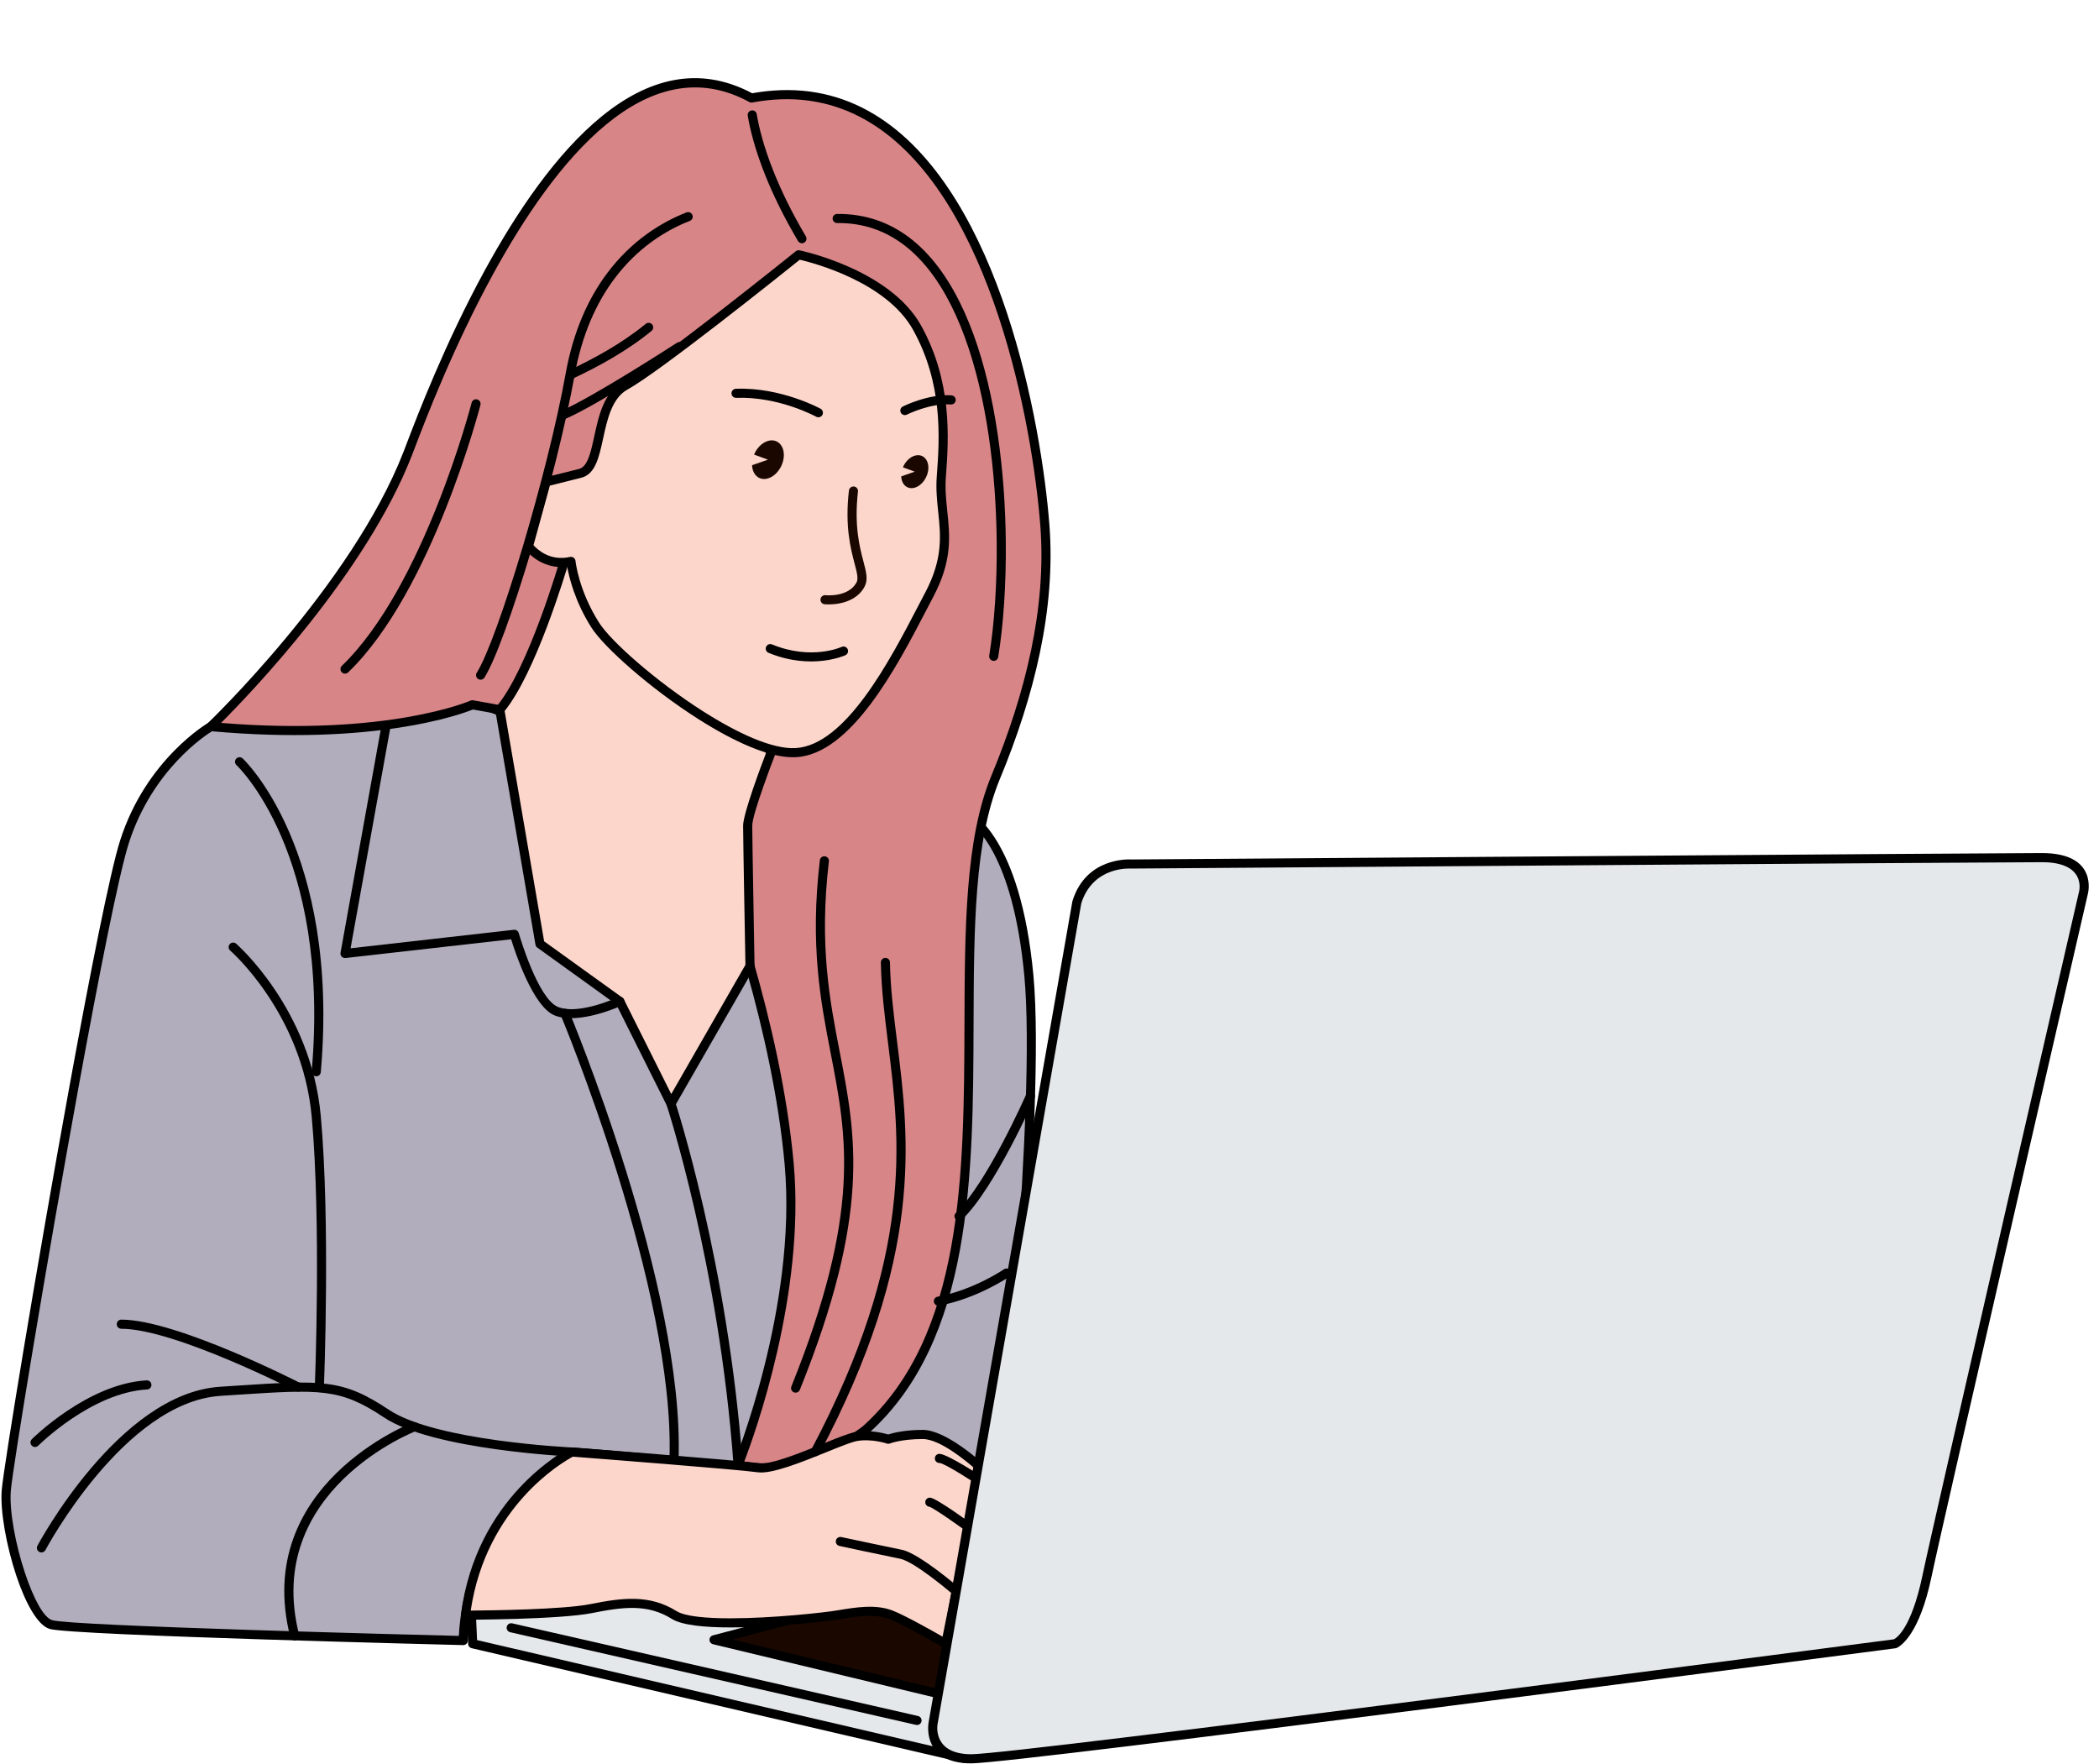 <?xml version="1.0" encoding="UTF-8"?>
<!DOCTYPE svg PUBLIC '-//W3C//DTD SVG 1.0//EN'
          'http://www.w3.org/TR/2001/REC-SVG-20010904/DTD/svg10.dtd'>
<svg clip-rule="evenodd" fill-rule="evenodd" height="2425.8" image-rendering="optimizeQuality" preserveAspectRatio="xMidYMid meet" shape-rendering="geometricPrecision" text-rendering="geometricPrecision" version="1.0" viewBox="-2.0 -107.5 2887.1 2425.8" width="2887.1" xmlns="http://www.w3.org/2000/svg" xmlns:xlink="http://www.w3.org/1999/xlink" zoomAndPan="magnify"
><g
  ><g
    ><g id="change1_1"
      ><path d="M287.95 891.92c0,0 -83.51,48.35 -118.68,158.24 -35.16,109.89 -158.24,839.54 -162.63,892.28 -4.39,52.75 30.77,175.82 61.54,184.61 30.76,8.8 567.02,21.99 567.02,21.99 0,0 -0.01,-96.7 57.14,-171.43 57.14,-74.73 92.3,-87.91 92.3,-87.91l228.57 17.58 360.43 52.75c0,0 57.15,-536.25 39.56,-725.26 -17.58,-189.01 -83.51,-219.77 -83.51,-219.77l-268.13 13.18 -483.51 -202.19 -290.1 65.93z" fill="#b1adbc"
      /></g
      ><g id="change2_1"
      ><path d="M290.36 897.79c-8.2,4.99 -82.58,52.56 -115.13,154.28 -13.79,43.11 -41.29,182.64 -69.79,339.04 -43.77,240.15 -89.9,519.95 -92.55,551.85 -2.26,27.15 6.35,73.75 19.42,112.97 11.26,33.76 25.31,61.59 37.58,65.1 28.21,8.06 499.44,20.11 559.23,21.6 1.12,-23.04 8.59,-103.89 58.24,-168.82 58.22,-76.13 94.9,-89.9 95,-89.94 0.91,-0.36 1.84,-0.48 2.75,-0.42 208.6,16.05 373,38.7 582.99,69.43 6.39,-61.39 55.29,-541.13 38.88,-717.55 -15.8,-169.86 -69.64,-208.61 -78.72,-214l-266.41 13.1c-0.95,0.05 -1.86,-0.13 -2.69,-0.47l-481.68 -201.42 -287.12 65.25zm-127.05 150.46c35.9,-112.2 121.24,-161.61 121.48,-161.75 0.55,-0.3 1.14,-0.54 1.79,-0.68l289.81 -65.87c1.3,-0.36 2.73,-0.3 4.07,0.25l482.22 201.66 266.71 -13.11c1.02,-0.04 2.06,0.15 3.04,0.63 0.2,0.1 69.09,32.29 87,224.83 17.43,187.36 -38.03,711.97 -39.53,726.1l-0.06 0.62c-0.5,3.43 -3.68,5.8 -7.11,5.3l-360.23 -52.71 -226.82 -17.45c-6.52,3.01 -38.49,20.12 -88.37,85.34 -55.84,73.02 -55.83,167.36 -55.83,167.63l-0.03 0.14c-0.08,3.45 -2.95,6.19 -6.4,6.11 -1.53,-0.04 -537.14,-13.22 -568.59,-22.21 -16.69,-4.77 -33.57,-35.91 -46.01,-73.23 -13.55,-40.65 -22.45,-89.26 -20.06,-117.92 2.65,-31.96 48.88,-312.35 92.75,-553.03 28.6,-156.93 56.23,-297.06 70.17,-340.65z" fill-rule="nonzero"
      /></g
      ><g id="change3_1"
      ><path d="M287.95 891.92c0,0 198.52,-189.99 270.68,-375.1 26.32,-67.52 225.9,-624.36 473.02,-489.49 301.94,-56.44 390.12,413.41 403.53,587.67 8.79,114.28 -20.53,232.91 -67.83,346.99 -91.98,221.83 50.74,690.24 -178.32,896.94 0,0 -87.91,70.33 -175.82,48.35 0,0 87.91,-215.38 70.33,-413.18 -17.58,-197.8 -96.7,-404.38 -96.7,-404.38l-301.41 -221.03 -37.68 -6.8c0,0 -118.04,52.01 -359.8,30.03z" fill="#d78587"
      /></g
      ><g id="change2_2"
      ><path d="M283.59 887.44c0.56,-0.56 197.56,-189.1 269.21,-372.88l4.13 -10.79c14.97,-39.25 52.96,-138.81 107.73,-239.15 87.89,-161.04 218.76,-323.18 367.97,-243.83 9.64,-1.73 19.03,-2.94 28.15,-3.64 113.46,-8.72 195.02,57.77 252.88,151.85 57.18,92.94 91.15,212.96 109.87,313.13 9.63,51.54 15.24,97.8 17.9,132.41 4.44,57.72 -0.75,116.54 -13,175.31 -12.23,58.61 -31.51,117.17 -55.3,174.54 -35.15,84.8 -35.58,207.07 -36.02,336.74 -0.71,207.58 -1.48,433.96 -143.89,562.46l-0.63 0.5c-5.62,4.4 -92.84,71.28 -180.9,49.27 -3.36,-0.83 -5.4,-4.24 -4.56,-7.6l0.27 -0.83c0.24,-0.62 87.36,-214.04 69.91,-410.29 -16.59,-186.64 -88.1,-380.8 -95.67,-400.97l-298.77 -219.09 -34.38 -6.2c-15.38,6.21 -134.25,50.39 -361.1,29.77 -3.44,-0.31 -5.97,-3.36 -5.67,-6.79 0.14,-1.55 0.84,-2.92 1.87,-3.92zm280.88 -368.36c-63.17,162.04 -221.67,327 -262.45,367.77 230.96,18.73 342.92,-30.58 343.25,-30.72 1.1,-0.45 2.33,-0.61 3.58,-0.39l37.32 6.73c1.03,0.12 2.06,0.5 2.96,1.17l301.41 221.02c0.95,0.7 1.71,1.67 2.16,2.85 0.22,0.6 79.4,207.34 97.06,406.05 15.89,178.7 -53.35,370.85 -68.04,409.18 79.65,15.42 157.57,-44.13 163.14,-48.48 138.28,-124.8 139.05,-348.24 139.75,-553.13 0.44,-131 0.87,-254.52 36.95,-341.54 23.51,-56.71 42.55,-114.51 54.61,-172.29 12.02,-57.63 17.1,-115.28 12.76,-171.83 -2.64,-34.32 -8.19,-80.13 -17.71,-131.04 -18.49,-98.95 -51.98,-217.4 -108.24,-308.86 -55.57,-90.33 -133.48,-154.21 -241.26,-145.92 -9.46,0.73 -19.1,2 -28.92,3.83 -1.36,0.25 -2.82,0.06 -4.14,-0.66 -141.05,-76.98 -267.56,81.2 -353.02,237.78 -54.25,99.41 -92.08,198.54 -107,237.63l-4.17 10.85z" fill-rule="nonzero"
      /></g
      ><g id="change4_1"
      ><path d="M775.85 658.96c0,0 -44.58,155.73 -90.42,209.73l55.26 322.12 109.88 79.12 70.33 140.66 108.7 -189.34c0,0 -3.2,-175.48 -3.2,-193.07 0,-17.58 31.69,-99.32 31.69,-99.32l-31.69 -89.69 -215.39 -202.19 -35.16 21.98z" fill="#fcd6cb"
      /></g
      ><g id="change2_3"
      ><path d="M781.18 663.02c-5.64,19.24 -46.33,154.54 -89.09,207.44l54.35 316.79 107.79 77.61c0.92,0.66 1.61,1.53 2.04,2.5l65 129.99 102.05 -177.75c-0.33,-18.03 -3.2,-173.72 -3.2,-191.42 0,-16.81 26.2,-86.06 31.3,-99.39l-30.42 -86.1 -210.75 -197.84 -29.07 18.17zm-100.53 201.62c43.8,-51.59 86.74,-198.92 89.09,-207.05 0.35,-1.58 1.32,-3.03 2.8,-3.95l35.17 -21.98c2.35,-1.46 5.49,-1.22 7.6,0.76l215.22 202.05c0.78,0.68 1.4,1.57 1.77,2.62l31.7 89.69c0.47,1.38 0.48,2.93 -0.1,4.39 -0.09,0.22 -31.23,80.45 -31.23,97.01 0,15.92 3,182.31 3.18,192.5 0.11,1.23 -0.14,2.52 -0.8,3.68l-108.7 189.34c-0.61,1.03 -1.51,1.9 -2.65,2.48 -3.08,1.54 -6.84,0.29 -8.38,-2.8l-69.64 -139.27 -108.32 -78c-1.46,-0.91 -2.54,-2.42 -2.85,-4.25l-55.26 -322.12c-0.29,-1.76 0.16,-3.63 1.4,-5.1z" fill-rule="nonzero"
      /></g
      ><g id="change4_2"
      ><path d="M783.38 664.68c0,0 4.17,41.75 33.4,87.69 29.22,45.93 196.24,179.54 275.58,175.37 79.33,-4.18 146.14,-146.15 183.72,-217.13 37.58,-70.98 12.53,-108.56 16.7,-162.84 4.17,-54.28 8.35,-129.44 -33.4,-204.6 -41.76,-75.16 -162.84,-100.21 -162.84,-100.21 0,0 -192.08,154.49 -238,179.54 -45.93,25.06 -29.23,112.74 -62.64,121.09 -33.4,8.35 -46.68,11.67 -46.68,11.67l-24.3 88.54c0,0 20.88,29.23 58.46,20.88z" fill="#fcd6cb"
      /></g
      ><g id="change2_4"
      ><path d="M789.6 664.13c0.05,0.51 4.18,40.44 32.45,84.88 16.5,25.93 78.45,80.79 143.1,121.93 46.87,29.82 94.8,52.23 126.89,50.54 69.09,-3.63 130.26,-121.19 168.43,-194.56l10.07 -19.23c24.71,-46.66 21.35,-78.58 17.96,-110.81 -1.66,-15.84 -3.34,-31.77 -1.97,-49.58 2.06,-26.9 4.14,-58.97 0.54,-93.36 -3.57,-34.23 -12.76,-71.01 -33.16,-107.73 -36.68,-66.04 -137.56,-92.22 -155.82,-96.48 -22.07,17.71 -193.09,154.56 -236.57,178.27 -21.85,11.92 -28.26,41.4 -33.92,67.46 -5.69,26.19 -10.74,49.35 -30.18,54.21l-43.14 10.79 -22.48 81.89c5.3,6.01 22.64,22.36 50.23,16.23 3.37,-0.75 6.71,1.38 7.45,4.75l0.12 0.8zm21.91 91.59c-22.99,-36.13 -30.91,-69.9 -33.36,-83.8 -37.49,4.69 -58.32,-24.45 -58.38,-24.54 -1,-1.48 -1.38,-3.37 -0.88,-5.22l24.18 -88.08c0.45,-2.32 2.19,-4.29 4.64,-4.9l46.67 -11.67c11.88,-2.97 16.15,-22.55 20.96,-44.7 6.23,-28.67 13.29,-61.12 40.2,-75.8 44.58,-24.31 229.47,-172.81 236.83,-178.73 1.44,-1.28 3.44,-1.88 5.46,-1.45 0.36,0.07 123.86,25.63 167.01,103.3 21.35,38.43 30.96,76.83 34.69,112.53 3.71,35.54 1.6,68.2 -0.5,95.58 -1.29,16.81 0.32,32.13 1.92,47.36 3.59,34.13 7.14,67.93 -19.33,117.93l-10.02 19.18c-39.44,75.8 -102.64,197.26 -178.92,201.28 -34.97,1.83 -85.45,-21.46 -134.24,-52.51 -66.03,-42.02 -129.69,-98.65 -146.93,-125.76z" fill-rule="nonzero"
      /></g
      ><g id="change2_5"
      ><path d="M1126.62 454.68c3.04,1.64 4.18,5.44 2.55,8.48 -1.63,3.04 -5.44,4.18 -8.48,2.55 -0.14,-0.08 -51.32,-28.2 -110.06,-25.96 -3.45,0.12 -6.35,-2.58 -6.47,-6.03 -0.12,-3.45 2.58,-6.35 6.03,-6.48 62.19,-2.37 116.28,27.36 116.43,27.44z" fill-rule="nonzero"
      /></g
      ><g id="change2_6"
      ><path d="M1245.4 462.79c-3.08,1.55 -6.84,0.29 -8.38,-2.79 -1.54,-3.08 -0.29,-6.84 2.8,-8.38 0.09,-0.05 35.02,-17.62 66.9,-15.3 3.45,0.24 6.05,3.25 5.81,6.7 -0.24,3.45 -3.24,6.05 -6.69,5.81 -28.53,-2.08 -60.35,13.92 -60.44,13.96z" fill-rule="nonzero"
      /></g
      ><g id="change5_1"
      ><path d="M1165.68 567.18c0.4,-3.43 3.5,-5.9 6.94,-5.51 3.44,0.39 5.91,3.5 5.51,6.94 -5.41,47.04 2.27,76.23 7.45,95.9 4.06,15.45 6.75,25.71 1.38,35.39 -15.53,27.97 -54.74,23.74 -54.85,23.72 -3.44,-0.37 -5.92,-3.47 -5.54,-6.91 0.38,-3.43 3.48,-5.91 6.91,-5.54 0.08,0.01 31.05,3.36 42.55,-17.35 2.92,-5.26 0.73,-13.59 -2.57,-26.12 -5.41,-20.6 -13.45,-51.16 -7.78,-100.52z" fill="#1a0800" fill-rule="nonzero"
      /></g
      ><g id="change2_7"
      ><path d="M1155.72 782.27c3.16,-1.39 6.86,0.05 8.26,3.22 1.39,3.16 -0.05,6.86 -3.22,8.26 -0.12,0.05 -46.03,21.24 -105.65,-3.31 -3.19,-1.31 -4.72,-4.97 -3.4,-8.16 1.31,-3.2 4.97,-4.72 8.16,-3.41 54.56,22.47 95.73,3.46 95.85,3.4z" fill-rule="nonzero"
      /></g
      ><g id="change2_8"
      ><path d="M323.17 944.78c-2.49,-2.4 -2.56,-6.36 -0.17,-8.85 2.4,-2.49 6.36,-2.57 8.85,-0.17 0.38,0.36 134.04,125.13 107.4,431.41 -0.29,3.45 -3.34,6.01 -6.79,5.71 -3.45,-0.29 -6,-3.34 -5.71,-6.79 26.11,-300.28 -103.21,-420.96 -103.58,-421.31z" fill-rule="nonzero"
      /></g
      ><g id="change2_9"
      ><path d="M314.58 1199.89c-2.59,-2.28 -2.83,-6.24 -0.54,-8.82 2.29,-2.59 6.24,-2.83 8.82,-0.54 0.3,0.26 102.95,89.52 116.37,237.08 13.22,145.48 4.45,369.38 4.42,370.03 -0.13,3.45 -3.04,6.14 -6.49,6 -3.45,-0.13 -6.14,-3.04 -6.01,-6.49 0.02,-0.64 8.77,-223.81 -4.37,-368.42 -12.96,-142.54 -111.92,-228.59 -112.2,-228.84z" fill-rule="nonzero"
      /></g
      ><g id="change2_10"
      ><path d="M60.5 2024.53c-1.63,3.04 -5.43,4.18 -8.47,2.55 -3.05,-1.64 -4.19,-5.44 -2.55,-8.48 0.32,-0.6 111.5,-209.64 251.27,-218.66l20.52 -1.34c120.3,-7.9 147.65,-9.69 211.9,33.15 64.52,42.98 251.23,51.68 251.76,51.7 3.46,0.16 6.12,3.09 5.96,6.54 -0.16,3.45 -3.09,6.12 -6.54,5.96 -0.55,-0.03 -190.77,-8.87 -258.13,-53.78 -60.68,-40.48 -87.25,-38.74 -204.16,-31.07l-20.53 1.34c-132.76,8.56 -240.71,211.51 -241.03,212.09z" fill-rule="nonzero"
      /></g
      ><g id="change2_11"
      ><path d="M50.63 1880.95c-2.45,2.45 -6.42,2.45 -8.87,0 -2.45,-2.45 -2.45,-6.43 0,-8.87 0.22,-0.22 76.41,-76.41 157.94,-80.94 3.45,-0.19 6.41,2.46 6.59,5.91 0.19,3.45 -2.45,6.41 -5.9,6.59 -76.71,4.26 -149.55,77.1 -149.76,77.31z" fill-rule="nonzero"
      /></g
      ><g id="change2_12"
      ><path d="M411.13 1794.9c3.07,1.57 4.29,5.34 2.73,8.41 -1.57,3.07 -5.34,4.29 -8.41,2.72 -0.48,-0.24 -167.32,-85.87 -240.57,-85.87 -3.47,0 -6.28,-2.81 -6.28,-6.28 0,-3.46 2.81,-6.28 6.28,-6.28 76.17,0 245.77,87.05 246.25,87.3z" fill-rule="nonzero"
      /></g
      ><g id="change2_13"
      ><path d="M565.71 1849.1c3.22,-1.27 6.87,0.31 8.14,3.53 1.27,3.22 -0.31,6.87 -3.53,8.14 -0.6,0.24 -211.22,81.44 -160.92,280.3 0.83,3.36 -1.21,6.77 -4.56,7.6 -3.36,0.84 -6.77,-1.2 -7.6,-4.56 -53.02,-209.61 167.84,-294.76 168.47,-295.01z" fill-rule="nonzero"
      /></g
      ><g id="change2_14"
      ><path d="M522.41 892.19c0.61,-3.39 3.86,-5.65 7.26,-5.05 3.39,0.61 5.65,3.86 5.04,7.26l-54.51 302.43 224.64 -25.43c3.18,-0.35 6.08,1.76 6.78,4.81 1.69,5.8 26.45,89.55 53.5,101.15 28.2,12.08 82.73,-13.07 82.88,-13.14 3.15,-1.42 6.87,-0.02 8.29,3.14 1.41,3.15 0.01,6.86 -3.14,8.28 -0.17,0.08 -59.61,27.53 -92.94,13.24 -28.91,-12.39 -53.01,-84.57 -59.17,-104.44l-227.79 25.79c-0.59,0.05 -1.19,0.03 -1.79,-0.08 -3.4,-0.61 -5.66,-3.86 -5.05,-7.25l56 -310.71z" fill-rule="nonzero"
      /></g
      ><g id="change2_15"
      ><path d="M914.95 1412.5c-1.06,-3.29 0.75,-6.82 4.04,-7.87 3.29,-1.05 6.82,0.76 7.87,4.05 0.21,0.64 72.76,222.28 92.6,498.16 0.24,3.45 -2.36,6.45 -5.81,6.69 -3.45,0.25 -6.45,-2.36 -6.69,-5.81 -19.74,-274.41 -91.81,-494.58 -92.01,-495.22z" fill-rule="nonzero"
      /></g
      ><g id="change2_16"
      ><path d="M769.22 1288.71c-1.33,-3.2 0.18,-6.87 3.38,-8.19 3.19,-1.32 6.86,0.19 8.18,3.38 0.46,1.1 159.12,380.08 150.52,616.82 -0.12,3.45 -3.02,6.15 -6.47,6.03 -3.45,-0.12 -6.15,-3.02 -6.03,-6.47 8.49,-233.97 -149.13,-610.49 -149.58,-611.57z" fill-rule="nonzero"
      /></g
      ><g id="change6_1"
      ><path d="M646.4 2113.73L648.15 2153.43 1326.11 2311.37 1386.59 2109.48 1153.63 2061.12 696.5 2083.1z" fill="#e4e8eb"
      /></g
      ><g id="change2_17"
      ><path d="M652.81 2117.15l1.38 31.25 667.6 155.54 56.84 -189.73 -225.5 -46.8 -454.73 21.87 -45.59 27.87zm-10.91 36.55l-1.74 -39.48c-0.18,-2.28 0.9,-4.56 2.98,-5.83l50.1 -30.63c0.87,-0.53 1.88,-0.86 2.97,-0.91l456.95 -21.97c0.58,-0.04 1.16,-0.01 1.74,0.11l233.48 48.48c3.32,0.98 5.2,4.48 4.22,7.79l-60.49 201.91c-0.93,3.15 -4.18,5.07 -7.43,4.31l-677.96 -157.95c-2.66,-0.63 -4.7,-2.96 -4.82,-5.83z" fill-rule="nonzero"
      /></g
      ><g id="change2_18"
      ><path d="M1409.64 1397.43c1.4,-3.16 5.1,-4.6 8.26,-3.21 3.17,1.39 4.61,5.09 3.21,8.26 -0.15,0.35 -54.24,123.5 -99.69,167.4 -2.49,2.39 -6.46,2.32 -8.85,-0.17 -2.39,-2.49 -2.32,-6.45 0.17,-8.85 43.62,-42.13 96.75,-163.08 96.9,-163.43z" fill-rule="nonzero"
      /></g
      ><g id="change5_2"
      ><path d="M980.12 2147.97L1306.66 2226.42 1585.73 2149.54 1347.53 2050.77z" fill="#1a0800"
      /></g
      ><g id="change2_19"
      ><path d="M1005.69 2147.68l300.86 72.29 259.97 -71.61 -219.44 -90.99 -341.39 90.31zm299.52 84.82l-326.2 -78.37c-2.32,-0.42 -4.31,-2.14 -4.95,-4.57 -0.87,-3.34 1.12,-6.77 4.47,-7.65l367.31 -97.17c1.3,-0.36 2.74,-0.31 4.09,0.25l238.2 98.77c1.72,0.73 3.11,2.2 3.63,4.14 0.91,3.33 -1.06,6.77 -4.38,7.67l-278.93 76.84c-1.02,0.31 -2.13,0.36 -3.24,0.09z" fill-rule="nonzero"
      /></g
      ><g id="change2_20"
      ><path d="M1378.85 1638.4c2.84,-1.97 6.75,-1.27 8.73,1.57 1.97,2.84 1.27,6.75 -1.57,8.73 -0.12,0.08 -43.41,29.77 -96.11,39.69 -3.39,0.63 -6.67,-1.61 -7.3,-5 -0.64,-3.4 1.6,-6.67 5,-7.31 50.03,-9.41 91.14,-37.6 91.25,-37.68z" fill-rule="nonzero"
      /></g
      ><g id="change4_3"
      ><path d="M1347.27 1911.68c0,0 -49.25,-46.13 -80.01,-46.13 -30.77,0 -47.46,6.57 -47.46,6.57 0,0 -22.07,-7.54 -44,-3.77 -21.94,3.77 -106.99,47.06 -134.79,43 -27.8,-4.07 -256.37,-21.65 -256.37,-21.65 0,0 -125.72,62.02 -146.37,224.41 0,0 128.79,-0.24 172.74,-9.03 43.96,-8.79 79.13,-13.19 114.29,8.79 35.16,21.98 197.8,4.39 224.17,0 26.37,-4.39 52.75,-8.8 74.72,0 21.98,8.79 74.72,39.56 74.72,39.56l48.36 -241.75z" fill="#fcd6cb"
      /></g
      ><g id="change2_21"
      ><path d="M1340.43 1913.91c-10.17,-9.1 -48.71,-42.08 -73.17,-42.08 -29.68,0 -45.19,6.11 -45.23,6.12 -1.44,0.55 -2.96,0.53 -4.31,0.06 -0.06,0 -20.5,-6.98 -40.87,-3.48 -7.34,1.26 -23.56,7.83 -42.28,15.4 -33.67,13.64 -75.17,30.44 -94.47,27.62 -26.12,-3.82 -232.99,-19.83 -254.18,-21.46 -13.94,7.45 -119.07,68.03 -140.47,211.71 27.6,-0.2 127.12,-1.43 164.34,-8.87 22.32,-4.46 42.48,-7.81 61.83,-7.25 19.77,0.58 38.39,5.24 56.99,16.87 11.8,7.37 40.86,9.86 74.18,9.86 58.63,0 129.14,-7.97 145.65,-10.72l0.39 -0.06c27.1,-4.51 54.2,-8.98 77.69,0.43 17.15,6.86 52.44,26.71 67.95,35.59l45.96 -229.74zm-73.17 -54.64c31.6,0 79.34,43.27 83.96,47.53 1.75,1.42 2.67,3.74 2.2,6.1l-48.35 241.75c-0.16,0.66 -0.4,1.32 -0.76,1.94 -1.75,2.97 -5.58,3.97 -8.56,2.23 -0.14,-0.09 -52.28,-30.49 -73.88,-39.14 -20.23,-8.1 -45.6,-3.92 -70.97,0.3l-0.5 0.09c-16.99,2.81 -88.48,10.9 -147.61,10.9 -35.34,0 -66.71,-2.98 -80.8,-11.78 -16.55,-10.35 -33.12,-14.49 -50.71,-15 -18,-0.53 -37.41,2.72 -59.04,7.04 -44.56,8.91 -173.6,9.16 -173.97,9.16l-0.79 -0.07c-3.42,-0.44 -5.85,-3.57 -5.42,-6.99 20.52,-161.36 142.7,-225.62 149.45,-229.06 1.06,-0.61 2.31,-0.92 3.62,-0.82 0.65,0.05 228.68,17.58 256.79,21.69 15.93,2.33 55.69,-13.77 87.95,-26.83 19.37,-7.84 36.16,-14.64 44.88,-16.14 19.28,-3.31 38.63,1.52 44.97,3.37 5.62,-1.8 22.09,-6.27 47.54,-6.27z" fill-rule="nonzero"
      /></g
      ><g id="change2_22"
      ><path d="M1317.42 2076.49c2.62,2.25 2.93,6.2 0.69,8.83 -2.25,2.62 -6.2,2.93 -8.83,0.68 -0.15,-0.13 -52.76,-45.42 -73.12,-49.49 -23.44,-4.69 -83.4,-17.57 -83.57,-17.61 -3.39,-0.7 -5.56,-4.02 -4.86,-7.4 0.7,-3.38 4.02,-5.56 7.41,-4.86 0.17,0.04 62.95,13.46 83.47,17.57 23.57,4.71 78.66,52.15 78.81,52.28z" fill-rule="nonzero"
      /></g
      ><g id="change2_23"
      ><path d="M1336.71 1990.09c2.81,2 3.47,5.91 1.47,8.73 -2,2.81 -5.91,3.47 -8.73,1.47 -0.13,-0.1 -47.6,-34.49 -53.42,-35.34 -3.42,-0.5 -5.79,-3.69 -5.29,-7.11 0.5,-3.43 3.68,-5.8 7.11,-5.3 9.5,1.39 58.72,37.45 58.86,37.55z" fill-rule="nonzero"
      /></g
      ><g id="change2_24"
      ><path d="M1347.42 1922.86c2.88,1.89 3.68,5.77 1.79,8.65 -1.89,2.88 -5.77,3.68 -8.65,1.79 -0.13,-0.08 -43.46,-28.53 -50.44,-28.53 -3.46,0 -6.27,-2.81 -6.27,-6.28 0,-3.46 2.81,-6.28 6.27,-6.28 10.61,0 57.17,30.56 57.3,30.65z" fill-rule="nonzero"
      /></g
      ><g id="change6_2"
      ><path d="M1479.13 1133.67l-197.79 1129.65c0,0 -8.79,48.35 52.74,48.35 61.54,0 1270.3,-158.24 1270.3,-158.24 0,0 26.37,-8.8 43.96,-92.31 17.58,-83.51 215.38,-940.63 215.38,-940.63 0,0 13.18,-48.36 -57.15,-48.36 -70.33,0 -1252.71,8.8 -1252.71,8.8 0,0 -57.15,-4.4 -74.73,52.74z" fill="#e4e8eb"
      /></g
      ><g id="change2_25"
      ><path d="M1485.25 1135.08l-197.8 1129.64c-0.61,4.29 -4.31,40.67 46.63,40.67 60.59,0 1239.22,-154.21 1268.76,-158.07 3.17,-1.47 23.84,-13.71 39.37,-87.47 17.61,-83.65 214.84,-938.3 215.4,-940.76l0.06 -0.22c0.02,-0.11 11.03,-40.46 -51.1,-40.46 -72.66,0 -1249.31,8.75 -1252.69,8.77l-0.44 -0.01c-0.14,0 -51.93,-3.97 -68.19,47.91zm-210.09 1127.16l197.8 -1129.64 0.19 -0.76c18.81,-61.15 79.39,-57.28 81.08,-57.17 17.67,-0.13 1184.77,-8.81 1252.34,-8.81 78.53,0 63.24,56.09 63.2,56.25 -2.4,10.42 -197.83,857.31 -215.3,940.29 -16.16,76.75 -41.18,93.51 -46.92,96.42 -0.71,0.42 -1.5,0.7 -2.36,0.81 -3.47,0.45 -1209.31,158.31 -1271.11,158.31 -65.52,0 -59.76,-49.98 -58.99,-55.16l0.07 -0.54z" fill-rule="nonzero"
      /></g
      ><g id="change2_26"
      ><path d="M699.76 2137.56c-3.37,-0.76 -5.49,-4.11 -4.73,-7.48 0.75,-3.37 4.1,-5.49 7.47,-4.73l558.23 127.46c3.37,0.76 5.49,4.11 4.73,7.48 -0.76,3.37 -4.11,5.49 -7.48,4.73l-558.22 -127.46z" fill-rule="nonzero"
      /></g
      ><g id="change2_27"
      ><path d="M1026.5 51.61c-0.57,-3.4 1.74,-6.64 5.15,-7.2 3.41,-0.57 6.64,1.73 7.2,5.14 2.87,17.15 9.28,44.26 23.56,79.84 10.16,25.31 24.31,54.9 44,88.23 1.76,2.97 0.77,6.82 -2.21,8.58 -2.97,1.76 -6.82,0.77 -8.57,-2.21 -20.03,-33.9 -34.46,-64.08 -44.84,-89.94 -14.71,-36.63 -21.33,-64.67 -24.29,-82.44z" fill-rule="nonzero"
      /></g
      ><g id="change2_28"
      ><path d="M942.29 184.68c3.22,-1.24 6.84,0.36 8.09,3.58 1.24,3.22 -0.36,6.84 -3.58,8.09 -31.62,12.29 -71.22,36.04 -103.78,79.64 -24.14,32.32 -44.43,75.56 -54.76,133.1 -12.31,68.52 -35.43,159.23 -59.17,238.95 -24.43,82.02 -49.69,152.82 -64.79,176.48 -1.85,2.9 -5.72,3.76 -8.62,1.91 -2.91,-1.85 -3.77,-5.72 -1.92,-8.63 14.43,-22.61 39.15,-92.21 63.32,-173.34 23.68,-79.51 46.68,-169.74 58.87,-237.58 10.73,-59.73 31.86,-104.7 57.02,-138.39 34.23,-45.83 75.97,-70.84 109.32,-83.81z" fill-rule="nonzero"
      /></g
      ><g id="change2_29"
      ><path d="M646.72 446.38c0.88,-3.34 4.31,-5.34 7.65,-4.46 3.34,0.88 5.34,4.31 4.46,7.65 -0.19,0.74 -66.37,256.62 -181.93,367.74 -2.49,2.4 -6.45,2.32 -8.85,-0.17 -2.39,-2.49 -2.32,-6.45 0.17,-8.85 112.99,-108.65 178.31,-361.18 178.5,-361.91z" fill-rule="nonzero"
      /></g
      ><g id="change2_30"
      ><path d="M1149.52 199.29c-3.45,0.02 -6.28,-2.76 -6.3,-6.21 -0.03,-3.45 2.75,-6.27 6.2,-6.3 10.03,-0.11 19.68,0.61 28.93,2.11 76.66,12.38 127.09,77.4 158.52,163.24 30.95,84.52 43.5,189.5 44.56,283.65 0.69,60.74 -3.4,117.03 -10.41,160.42 -0.54,3.41 -3.75,5.74 -7.16,5.2 -3.4,-0.54 -5.73,-3.75 -5.19,-7.16 6.91,-42.78 10.94,-98.35 10.26,-158.36 -1.05,-92.87 -13.4,-196.32 -43.83,-279.44 -29.94,-81.81 -77.36,-143.67 -148.72,-155.2 -8.59,-1.39 -17.56,-2.06 -26.86,-1.95z" fill-rule="nonzero"
      /></g
      ><g id="change2_31"
      ><path d="M1125.66 1075.82c0.39,-3.44 3.5,-5.91 6.94,-5.51 3.43,0.39 5.91,3.5 5.51,6.93 -13.57,115.41 1.07,190.92 14.99,262.71 22.37,115.36 42.91,221.29 -54.96,464.17 -1.28,3.2 -4.93,4.76 -8.14,3.48 -3.2,-1.28 -4.76,-4.93 -3.48,-8.14 96.49,-239.45 76.28,-343.67 54.28,-457.15 -14.11,-72.72 -28.93,-149.2 -15.14,-266.49z" fill-rule="nonzero"
      /></g
      ><g id="change2_32"
      ><path d="M1209.61 1216.39c-0.05,-3.45 2.71,-6.3 6.16,-6.35 3.45,-0.06 6.29,2.7 6.34,6.15 0.57,35.43 5.06,71.3 9.78,109.04 16.93,135.57 36.89,295.34 -106.88,566.95 -1.61,3.06 -5.4,4.23 -8.46,2.63 -3.06,-1.61 -4.23,-5.4 -2.62,-8.46 141.91,-268.12 122.22,-425.8 105.5,-559.6 -4.73,-37.88 -9.23,-73.89 -9.82,-110.36z" fill-rule="nonzero"
      /></g
      ><g id="change2_33"
      ><path d="M929.12 364.02c2.89,-1.88 6.77,-1.06 8.65,1.84 1.89,2.89 1.06,6.77 -1.83,8.65 -0.34,0.22 -117.75,76.23 -161.53,94.74 -3.18,1.33 -6.85,-0.16 -8.19,-3.34 -1.34,-3.18 0.16,-6.85 3.34,-8.19 42.71,-18.05 159.22,-93.49 159.56,-93.7z" fill-rule="nonzero"
      /></g
      ><g id="change2_34"
      ><path d="M886.23 337.94c2.68,-2.2 6.63,-1.8 8.82,0.88 2.2,2.68 1.8,6.63 -0.88,8.83 -17.44,14.27 -35.97,26.62 -54.3,37.39 -18.27,10.74 -36.21,19.81 -52.67,27.63 -3.12,1.48 -6.86,0.13 -8.33,-2.99 -1.48,-3.12 -0.13,-6.86 2.99,-8.34 16.29,-7.74 33.95,-16.66 51.69,-27.08 17.67,-10.38 35.62,-22.37 52.68,-36.32z" fill-rule="nonzero"
      /></g
      ><g id="change5_3"
      ><path d="M1059.55 498.2c11.73,0 18.88,11.89 15.97,26.56 -2.92,14.68 -14.79,26.57 -26.53,26.57 -9.62,0 -16.15,-7.99 -16.59,-18.94l21.87 -7.63 -19.1 -7.01c4.69,-11.27 14.59,-19.55 24.38,-19.55z" fill="#1a0800"
      /></g
      ><g id="change5_4"
      ><path d="M1260.75 518.58c10.02,0 16.13,10.15 13.64,22.68 -2.49,12.53 -12.64,22.69 -22.66,22.69 -8.21,0 -13.79,-6.82 -14.17,-16.18l18.68 -6.51 -16.31 -5.99c4.01,-9.62 12.46,-16.69 20.82,-16.69z" fill="#1a0800"
      /></g
    ></g
  ></g
></svg
>
